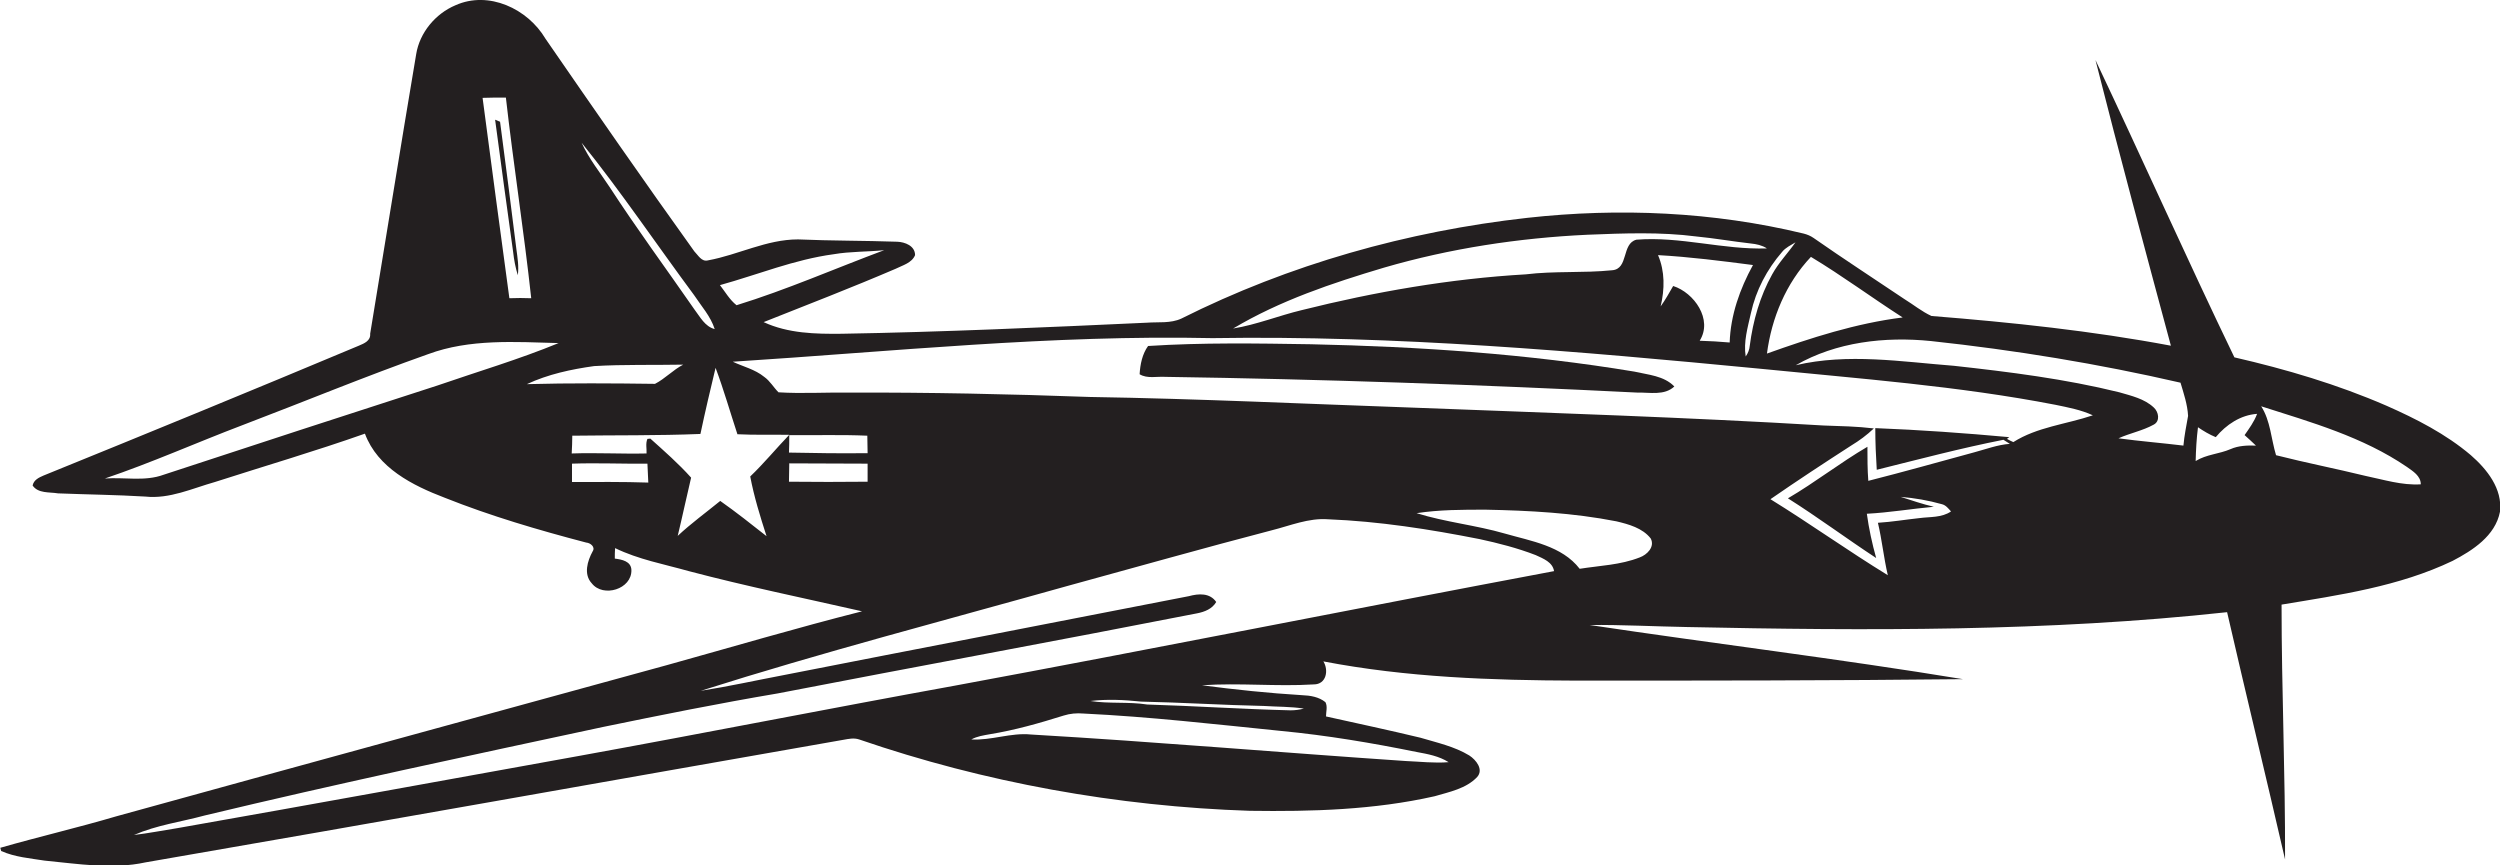 <?xml version="1.0" encoding="utf-8"?>
<!-- Generator: Adobe Illustrator 19.2.0, SVG Export Plug-In . SVG Version: 6.00 Build 0)  -->
<svg version="1.1" id="Layer_1" xmlns="http://www.w3.org/2000/svg" xmlns:xlink="http://www.w3.org/1999/xlink" x="0px" y="0px"
	 viewBox="0 0 858.4 297.1" style="enable-background:new 0 0 858.4 297.1;" xml:space="preserve">
<style type="text/css">
	.st0{fill:#231F20;}
</style>
<g>
	<path class="st0" d="M848.4,156.3c-8.6-7.3-18.8-12.5-29-17c-16.8-7.3-34.4-12.5-52.2-16.6c-16.3-33.8-31.6-68.1-47.7-102.1
		c8.3,32.8,17.1,65.4,25.9,98.1c-27.1-5.1-54.6-8-82.2-10.2c-3.3-1.5-6.2-3.9-9.3-5.8c-10.4-7-20.9-13.8-31.2-21
		c-1-0.7-2.2-1.2-3.4-1.5c-31-7.5-63.3-8.9-94.9-5.4c-41.2,4.6-81.7,16-118.8,34.6c-3.7,1.7-7.9,1.1-11.8,1.4
		c-34.9,1.6-69.8,3.2-104.8,3.8c-9,0.1-18.4-0.1-26.8-4c15.1-6,30.4-11.9,45.3-18.3c2.4-1.2,5.6-2,6.7-4.7c0-3.2-3.5-4.5-6.1-4.6
		c-11.4-0.4-22.7-0.3-34.1-0.8c-10.8,0-20.5,5.3-30.9,7.2c-2.2,0.6-3.4-1.8-4.7-3.1c-17.3-24.1-34.2-48.5-51.1-73
		C181.2,3,167.8-3.3,156.4,1.8c-6.9,2.9-12.3,9.4-13.5,16.8c-5.4,32-10.5,64-15.8,96c0.2,2.4-2,3.3-3.9,4.1
		c-36,15.1-72.1,29.9-108.3,44.6c-1.6,0.7-3.3,1.5-3.7,3.4c1.9,2.8,5.8,2.2,8.7,2.7c10,0.4,20,0.5,30,1.1c8.3,0.9,16.1-2.8,23.9-5
		c17.1-5.5,34.5-10.6,51.5-16.6c4.4,11.8,16.4,17.8,27.4,22c15.8,6.3,32.2,11.1,48.6,15.4c1.4,0.1,3.2,1.5,2.2,3
		c-1.8,3.3-3.2,7.9-0.3,11c3.9,5,13.8,2,13.6-4.6c-0.1-3-3.3-3.6-5.7-3.9c0-1.2,0-2.4,0.1-3.6c8,3.9,16.8,5.5,25.3,7.9
		c19.7,5.2,39.7,9.3,59.5,13.8c-22.5,5.7-44.8,12.3-67.1,18.5c-63,17.3-126,34.5-189,51.9c-13.2,3.9-26.6,7-39.8,10.8
		c0.1,0.3,0.2,0.8,0.3,1.1c4.7,2.1,9.9,2.5,14.9,3.3c11.5,1.1,23.2,3.1,34.7,0.6c79.9-13.8,159.8-28.1,239.7-42.1
		c1.7-0.3,3.5-0.7,5.3-0.1c43.1,14.8,88.6,23,134.1,24.5c21.3,0.3,42.7-0.3,63.5-5c5.1-1.5,10.8-2.6,14.6-6.6
		c2.3-2.6-0.4-5.9-2.7-7.4c-5.1-3.1-11.1-4.4-16.8-6.1c-10.8-2.6-21.6-4.9-32.4-7.3c0-1.6,0.6-3.4-0.2-4.9c-2.2-1.8-5.2-2.3-8-2.4
		c-11.5-0.7-23-1.9-34.4-3.4c12.8-0.9,25.6,0.5,38.4-0.3c4.3,0,5.2-4.8,3.3-7.9c28.6,5.5,57.8,6.5,86.8,6.6c44.3,0,88.6,0,132.8-0.5
		c-42.6-7-85.5-12.2-128.2-18.6c11.1-0.1,22.3,0.5,33.4,0.7c61.8,1.3,123.9,1.6,185.5-5.1c6.5,28.3,13.4,56.6,19.9,84.9
		c0.1-29.2-1.2-58.3-1.2-87.5c19.9-3.3,40.3-6.2,58.7-15c6.9-3.6,14.7-8.6,16.3-16.9C859.3,167.8,853.9,161.1,848.4,156.3z
		 M621.8,88.2c10.8,6.5,20.9,14,31.5,20.8c-16,2-31.5,7-46.6,12.4C608.3,109.2,613.2,97.3,621.8,88.2z M616.5,83.2
		c-2.6,3.7-5.8,7-8,11c-4.2,7.5-6.6,16-7.7,24.5c-0.1,1.3-0.6,2.6-1.4,3.7c-0.8-5,0.7-10,1.8-14.9c1.7-7.8,5.5-15,10.7-21
		C613.1,85,614.9,84.2,616.5,83.2z M574.5,98.2c-1.4,2.4-2.7,4.8-4.3,7c1.4-5.9,1.5-12-0.9-17.6c10.9,0.6,21.8,2,32.6,3.4
		c-4.5,8.2-7.7,17.2-8,26.6c-3.4-0.3-6.9-0.5-10.3-0.6C588.2,109.7,581.7,100.5,574.5,98.2z M475.2,91.9
		c22.7-6.6,46.3-10.2,69.9-11.3c12.5-0.5,25-1,37.4,0.6c6.2,0.6,12.4,1.7,18.6,2.4c2,0.2,3.9,0.6,5.6,1.7c-15,0.5-29.8-4.2-44.8-3
		c-5.2,1.3-2.6,10.1-8.4,10.5c-9.8,1-19.8,0.2-29.6,1.4c-26,1.5-51.8,6-77,12.3c-7.9,1.9-15.5,5-23.5,6.3
		C439.5,103.2,457.4,97.2,475.2,91.9z M286.2,87.3c5.8-1,11.6-0.8,17.4-1.4c-16.9,6.3-33.5,13.6-50.7,18.9c-2.4-1.9-3.9-4.6-5.7-6.9
		C260.2,94.3,272.8,89.1,286.2,87.3z M238.3,101.3c2.5,3.8,5.7,7.3,7.1,11.7c-3.4-0.9-5-4.2-7-6.8c-9.7-14-19.8-27.7-29.1-42
		c-3.3-5-7.1-9.7-9.6-15.2C213.3,65.9,225.4,83.9,238.3,101.3z M173.7,33.5c2.6,23,6.2,45.9,8.7,68.9c-2.5-0.1-5-0.1-7.5,0
		c-3.1-22.9-6.2-45.9-9.2-68.8C168.3,33.5,171,33.5,173.7,33.5z M150.1,132.4c-31.3,10.1-62.6,20.3-93.9,30.6
		c-6.5,2.4-13.4,0.8-20.2,1.3c16-5.4,31.4-12.3,47.2-18.3c21.3-8.1,42.3-16.8,63.8-24.4c14.3-5.3,29.8-4.2,44.8-3.8
		C178.2,123.4,164,127.6,150.1,132.4z M204,125.7c10.2-0.6,20.4-0.3,30.6-0.5c-3.5,1.8-6.2,4.8-9.7,6.6c-14.6-0.2-29.3-0.3-44,0.1
		C188.2,128.5,196.1,126.8,204,125.7z M196.4,165.5c0-2.1,0-4.2,0-6.3c8.6-0.3,17.3,0.1,25.9,0c0.1,2.2,0.2,4.4,0.3,6.5
		C213.8,165.4,205.1,165.5,196.4,165.5z M263.2,184.1c-5.2-4.1-10.5-8.3-15.9-12.1c-4.9,4-10,7.7-14.6,12c1.6-6.6,3-13.3,4.6-20
		c-4.3-4.8-9.2-9.1-14-13.4c-0.3,0-0.8,0.1-1,0.1c-0.7,1.6-0.2,3.3-0.3,5c-8.5,0.2-17.1-0.3-25.7,0c0.1-2,0.2-4.1,0.2-6.1
		c14.7-0.2,29.3,0,44-0.6c1.6-7.6,3.4-15.2,5.2-22.7c2.8,7.5,5,15.2,7.5,22.8c5.9,0.3,11.8,0.1,17.8,0.2c-4.5,4.7-8.7,9.8-13.4,14.3
		C258.9,170.5,261,177.3,263.2,184.1z M270.9,165.4c0-2.1,0.1-4.2,0.1-6.3c9,0,17.9,0.1,26.9,0.1c0,2.1,0,4.1,0,6.2
		C288.9,165.5,279.9,165.5,270.9,165.4z M270.9,155.4c0.1-2,0.1-4,0.1-6c8.9,0.1,17.8-0.2,26.8,0.2c0,2,0.1,4,0.1,6
		C288.9,155.7,279.9,155.6,270.9,155.4z M486.4,258.2c3.8,0.7,7.7,1.4,11,3.5c-4.9,0.4-9.9-0.2-14.8-0.4
		c-42.9-2.9-85.7-6.6-128.6-9.1c-6.9-0.7-13.6,2.1-20.5,1.7c2-1.1,4.2-1.4,6.4-1.8c8.6-1.4,17-3.8,25.3-6.4c2.2-0.7,4.5-0.9,6.8-0.7
		c22.8,1.1,45.4,3.7,68.1,6C455.7,252.5,471.1,255.1,486.4,258.2z M434,242.4c4.6,0.3,9.2,0.2,13.7,0.9c-1.5,0.4-3,0.6-4.6,0.6
		c-16.4-0.4-32.8-1.5-49.2-2c-6.5-1-13-0.2-19.5-1.2c5.8-0.7,11.6-0.4,17.4,0.2C405.9,241.2,419.9,242.1,434,242.4z M328,235.4
		c-43,7.8-85.9,16.3-128.9,24.1c-46,8.3-91.9,16.7-137.9,24.8c-5.1,0.8-10.1,1.8-15.2,2.4c7.8-3.4,16.2-4.5,24.3-6.7
		c45.4-10.9,91.1-20.6,136.8-30.4c19.9-4.1,39.8-8.1,59.9-11.5c48-9.3,96.1-18.1,144-27.5c2.6-0.5,5.2-1.5,6.6-3.9
		c-2.2-3.2-6.1-2.9-9.4-2c-46.4,9.1-92.8,18-139.1,27.1c-9.5,1.8-18.9,3.9-28.5,5.4c41.6-13.2,83.9-24.2,125.9-36
		c23.4-6.4,46.7-13,70.1-19.1c6.4-1.6,12.7-4.3,19.4-3.8c17.5,0.7,34.8,3.4,52,6.8c6.5,1.4,13.1,3.1,19.3,5.5
		c2.6,1.2,5.8,2.4,6.3,5.5C465,209,396.6,222.7,328,235.4z M563,191.4c-6.6,2.6-13.7,2.8-20.6,3.9c-6.1-7.9-16.7-9.5-25.7-12.1
		c-10-2.9-20.4-3.9-30.3-7c7.8-1.2,15.8-1.2,23.7-1.2c15,0.3,30.1,1.1,44.9,4c4.2,1,9,2.3,11.8,5.9
		C568.3,187.8,565.5,190.5,563,191.4z M691.3,151.8c-0.7-0.3-1.5-0.7-2.2-1.1l0.8-0.6c-15.3-1.4-30.7-2.5-46-3.1
		c0,4.8,0.2,9.5,0.5,14.3c14.5-3.6,28.8-7.4,43.5-10.3c0.7,0.5,1.5,0.9,2.2,1.4c-4.2,0.3-8.1,1.8-12.2,2.9
		c-12.1,3.3-24.2,6.7-36.4,9.8c-0.3-3.9-0.3-7.8-0.3-11.7c-9.4,5.5-17.9,12.2-27.3,17.7c10.3,6.5,20.1,13.8,30.3,20.5
		c-1.4-5-2.5-10.1-3.2-15.2c7.7-0.4,15.3-1.7,23-2.4c-3.9-0.9-7.6-2.2-11.4-3.4c4.8,0.4,9.5,1.2,14.1,2.5c1.4,0.3,2.3,1.5,3.2,2.5
		c-3.2,2.2-7.2,1.8-10.9,2.3c-4.7,0.5-9.4,1.3-14.2,1.6c1.4,5.9,2,12,3.4,18c-13.7-8.4-26.7-17.7-40.3-26.1
		c9.1-6.3,18.4-12.4,27.7-18.4c2.8-1.7,5.4-3.6,7.8-5.9c-5.7-0.7-11.5-0.8-17.2-1c-46.6-2.8-93.3-4.3-140-6.1
		c-37.3-1.3-74.6-3.1-112-3.7c-27.6-1-55.3-1.6-83-1.5c-8-0.1-16,0.4-23.9-0.1c-1.7-1.7-2.9-3.9-4.9-5.3c-3.2-2.6-7.2-3.5-10.8-5.2
		c54.8-3.5,109.7-9.3,164.7-8.1c62.8-1,125.5,4.5,188,10.5c33.9,3.4,68,5.9,101.5,12.4c4.3,0.9,8.7,1.7,12.8,3.6
		C709.4,145.7,699.5,146.6,691.3,151.8z M749.7,153c-7.4-0.9-14.9-1.5-22.3-2.5c4-1.8,8.3-2.6,12.1-4.7c2.3-1.2,1.7-4.4,0-5.9
		c-3.2-3-7.7-4-11.8-5.2c-18.6-4.6-37.8-7-56.8-9.1c-18-1.4-36.4-4.4-54.3-0.2c13.9-8,30.6-9.9,46.4-8.3
		c28.8,3.1,57.5,7.8,85.7,14.3c1.1,3.7,2.4,7.5,2.6,11.4C750.7,146.2,750,149.6,749.7,153z M774.6,153c-2.9-0.1-6,0-8.7,1.2
		c-3.9,1.7-8.3,1.8-12,4.1c0.1-3.9,0.3-7.7,0.8-11.6c1.9,1.3,3.9,2.5,6.1,3.4c3.6-4.3,8.5-7.6,14.2-8c-1,2.7-2.7,5-4.3,7.3
		C772.1,150.6,773.3,151.8,774.6,153z M812.2,163.4c-10.2-2.5-20.5-4.5-30.7-7.1c-1.7-5.6-1.9-11.8-5.1-16.8
		c17.2,5.5,34.9,10.5,50,20.8c2.1,1.5,4.8,3.1,4.8,6C824.7,166.7,818.5,164.7,812.2,163.4z"/>
	<path class="st0" d="M177.8,94.5c0.4-3-0.1-6-0.5-9c-1.8-14.6-3.7-29.2-5.6-43.7c-0.4-0.2-1.3-0.5-1.7-0.7
		c2,15.2,4.1,30.3,6.2,45.5C176.5,89.3,177,91.9,177.8,94.5z"/>
	<path class="st0" d="M450.1,118.2c-18.6-0.3-37.3-0.6-55.9,0.6c-2,2.8-2.7,6.3-2.9,9.7c2.6,1.6,5.9,0.7,8.9,0.9
		c54,0.8,108,2.7,162,5.4c4.3-0.1,9.3,1.1,12.7-2.1c-3.6-3.7-9-4-13.7-5.1C524.5,121.5,487.2,119,450.1,118.2z"/>
</g>
</svg>
